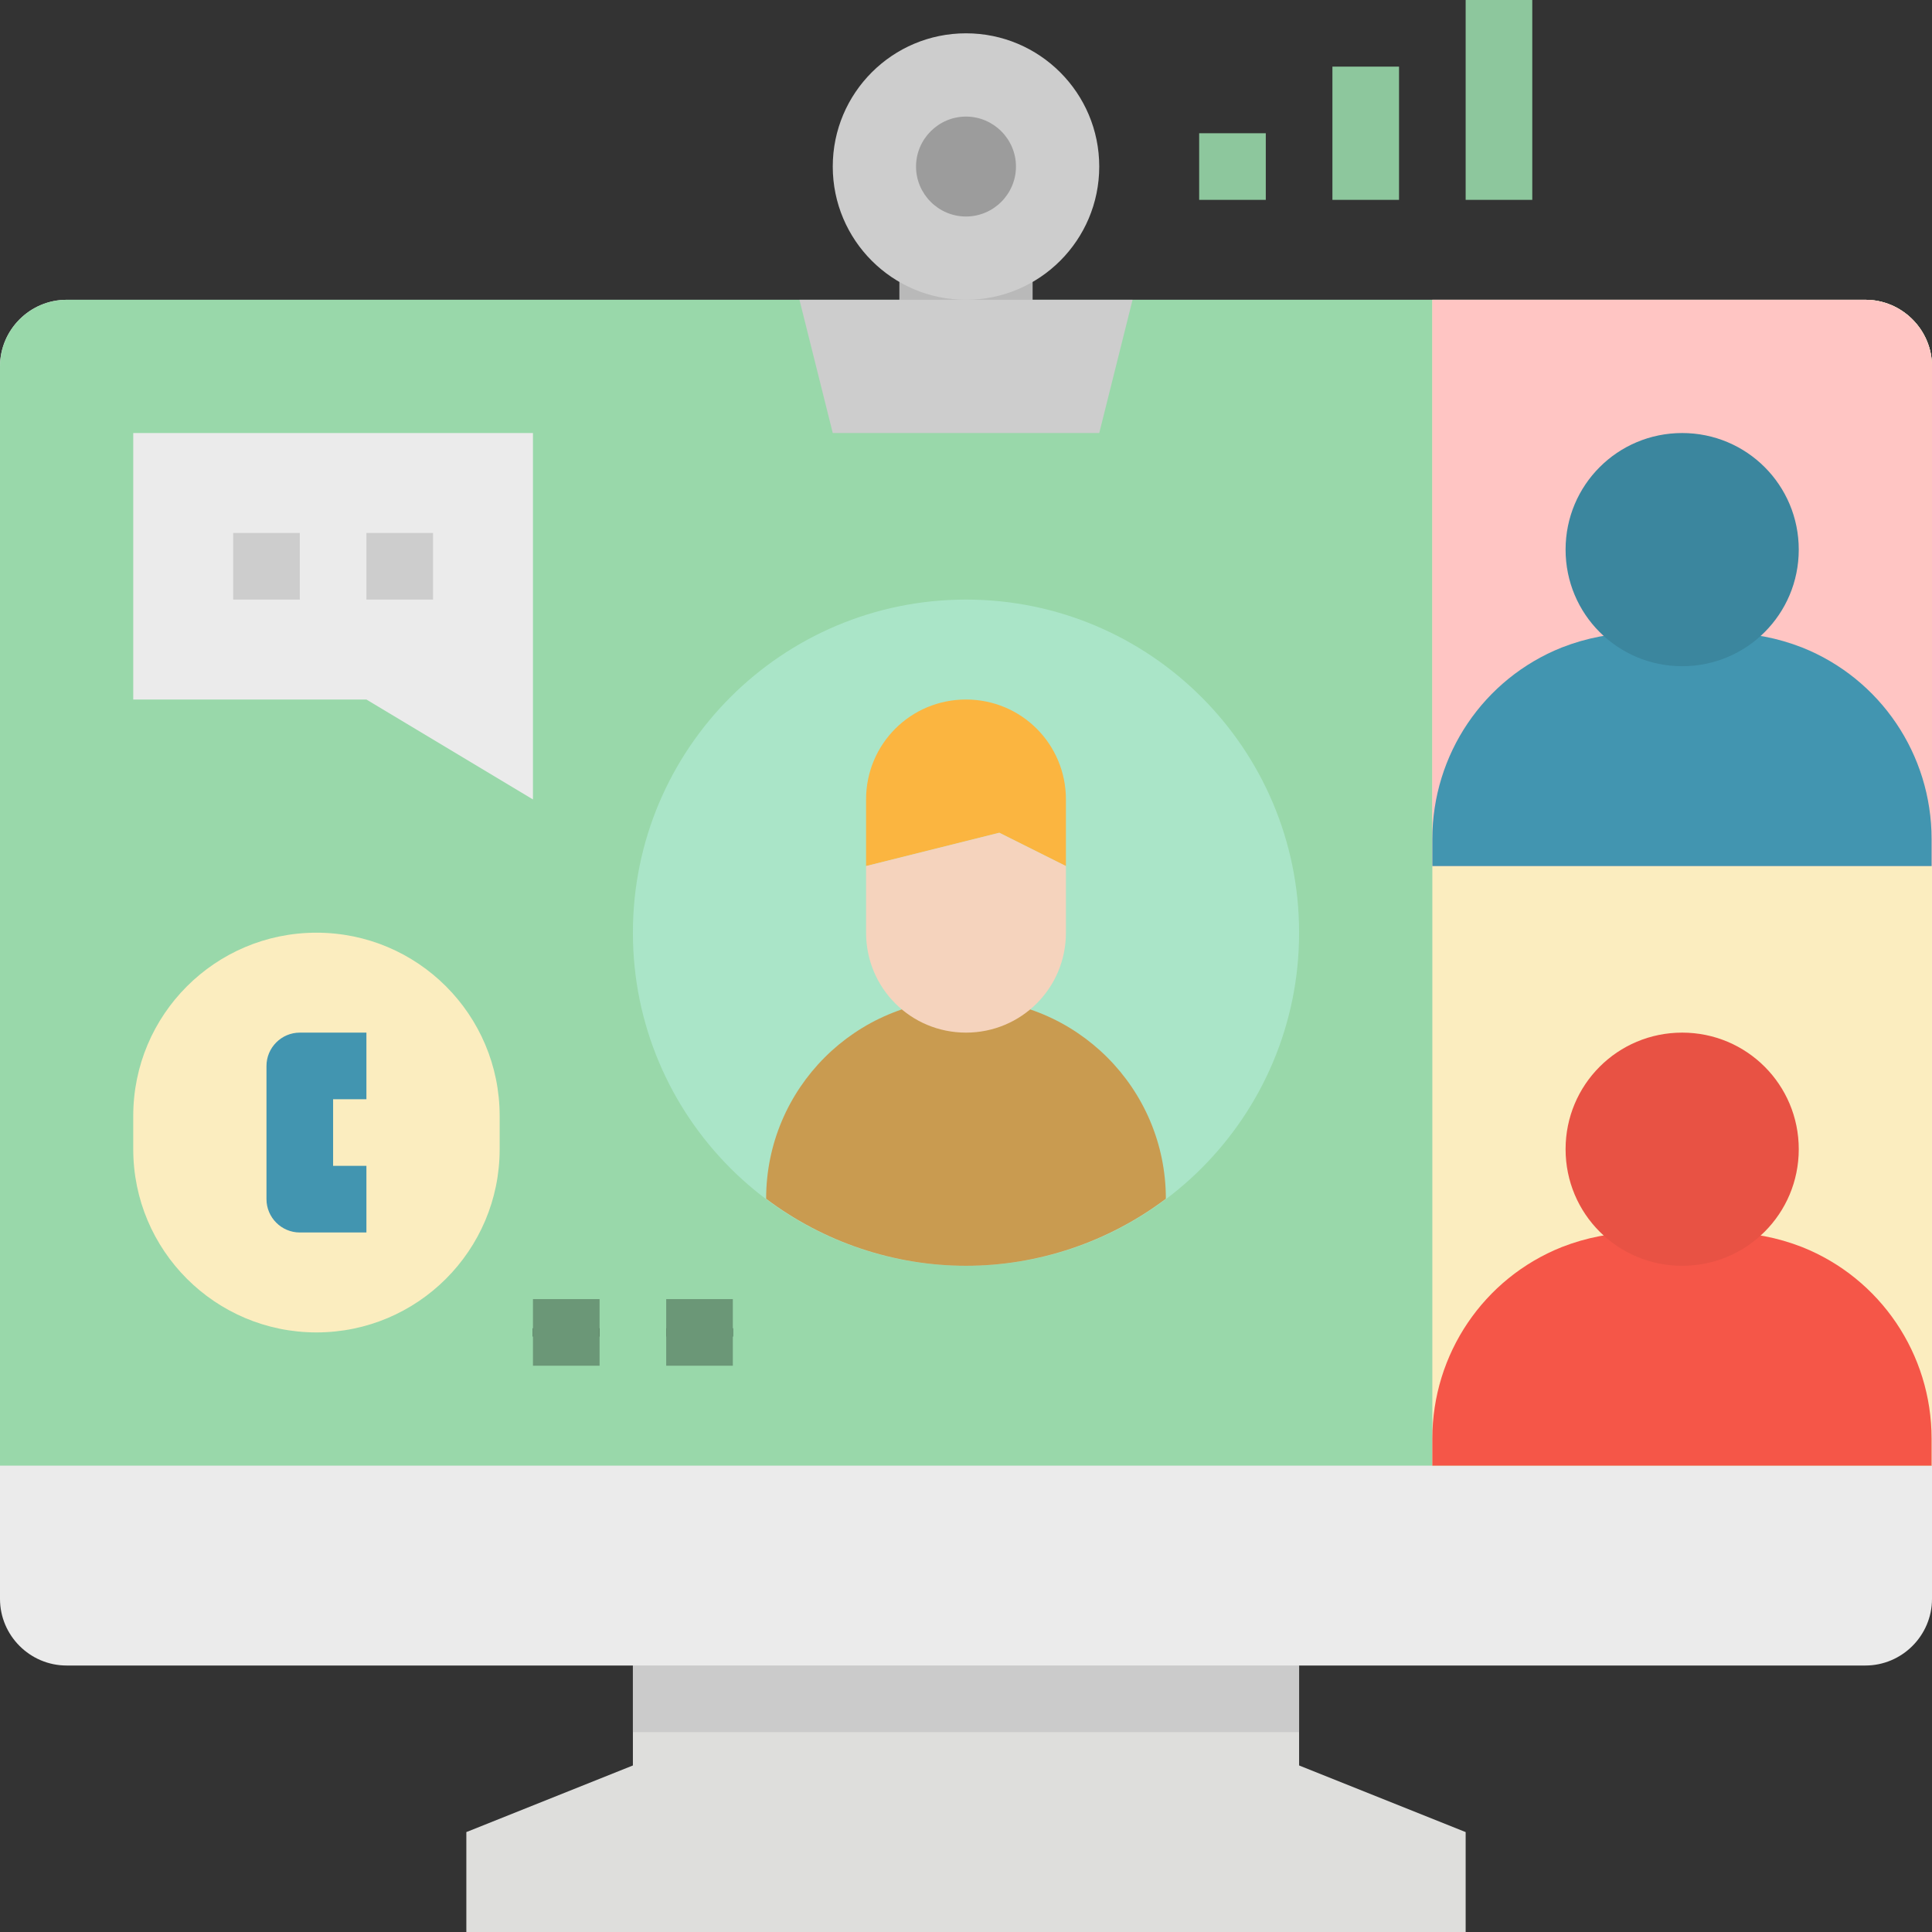 <?xml version="1.0" encoding="UTF-8"?> <svg xmlns="http://www.w3.org/2000/svg" height="464pt" viewBox="0 0 464 464" width="464pt"><rect x="0" y="0" width="464" height="464" fill="#333333" stroke="none"/> <path d="m352 464h-240v-24l40-16v-32h160v32l40 16zm0 0" fill="#dededc"></path> <path d="m16 72h432c8.801 0 16 7.199 16 16v296c0 8.801-7.199 16-16 16h-432c-8.801 0-16-7.199-16-16v-296c0-8.801 7.199-16 16-16zm0 0" fill="#ebebeb"></path> <path d="m152 400h160v16h-160zm0 0" fill="#cbcbcb"></path> <path d="m16 72h432c8.801 0 16 7.199 16 16v264h-464v-264c0-8.801 7.199-16 16-16zm0 0" fill="#99d8aa"></path> <path d="m76 224c24.301 0 44 19.699 44 44v8c0 24.301-19.699 44-44 44s-44-19.699-44-44v-8c0-24.301 19.699-44 44-44zm0 0" fill="#fbedbf"></path> <path d="m216 61.301h32v19.301h-32zm0 0" fill="#b9b9b9"></path> <path d="m312 224c0 44.184-35.816 80-80 80s-80-35.816-80-80 35.816-80 80-80 80 35.816 80 80zm0 0" fill="#aae5c8"></path> <path d="m256 208-16-8-32 8v-16c0-13.301 10.699-24 24-24s24 10.699 24 24zm0 0" fill="#fbb540"></path> <path d="m232 304c17.301 0 34.199-5.699 48-16.102 0-26.5-21.5-48-48-48s-48 21.5-48 48c13.801 10.402 30.699 16.102 48 16.102zm0 0" fill="#c99b50"></path> <path d="m264 104h-64l-8-32h80zm0 0" fill="#cdcdcd"></path> <path d="m464 352h-120v-280h104c8.801 0 16 7.199 16 16zm0 0" fill="#fbedbf"></path> <path d="m464 208h-120v-136h104c8.801 0 16 7.199 16 16zm0 0" fill="#ffc5c3"></path> <path d="m464 208h-120v-6.5c0-20.301 12.301-38.5 31.102-46 5.898-2.301 12.098-3.5 18.398-3.5h20.898c6.301 0 12.5 1.199 18.402 3.5 18.801 7.5 31.098 25.699 31.098 46v6.5zm0 0" fill="#4295b0"></path> <path d="m464 352h-120v-6.5c0-20.301 12.301-38.5 31.102-46 5.898-2.301 12.098-3.5 18.398-3.5h20.898c6.301 0 12.5 1.199 18.402 3.5 18.801 7.5 31.098 25.699 31.098 46v6.5zm0 0" fill="#f55648"></path> <path d="m32 104v64h56l40 24v-88zm0 0" fill="#ebebeb"></path> <path d="m56 128h16v16h-16zm0 0" fill="#cdcdcd"></path> <path d="m88 128h16v16h-16zm0 0" fill="#cdcdcd"></path> <path d="m88 296h-16c-4.398 0-8-3.602-8-8v-32c0-4.398 3.602-8 8-8h16v16h-8v16h8zm0 0" fill="#4295b0"></path> <path d="m128 319h16v2h-16zm0 0"></path> <path d="m160 319h16v2h-16zm0 0"></path> <path d="m128 312h16v16h-16zm0 0" fill="#6b9777"></path> <path d="m160 312h16v16h-16zm0 0" fill="#6b9777"></path> <path d="m264 40c0 17.672-14.328 32-32 32s-32-14.328-32-32 14.328-32 32-32 32 14.328 32 32zm0 0" fill="#cdcdcd"></path> <path d="m232 52c-6.602 0-12-5.398-12-12s5.398-12 12-12 12 5.398 12 12-5.398 12-12 12zm0 0" fill="#9c9c9c"></path> <g fill="#8dc79d"> <path d="m288 32h16v16h-16zm0 0"></path> <path d="m320 16h16v32h-16zm0 0"></path> <path d="m352 0h16v48h-16zm0 0"></path> </g> <path d="m404 104c15.5 0 28 12.5 28 28s-12.5 28-28 28-28-12.5-28-28 12.5-28 28-28zm0 0" fill="#3b869e"></path> <path d="m404 248c15.5 0 28 12.5 28 28s-12.5 28-28 28-28-12.5-28-28 12.5-28 28-28zm0 0" fill="#e85244"></path> <path d="m232 248c-13.301 0-24-10.699-24-24v-16l32-8 16 8v16c0 13.301-10.699 24-24 24zm0 0" fill="#f5d3bd"></path> </svg> 